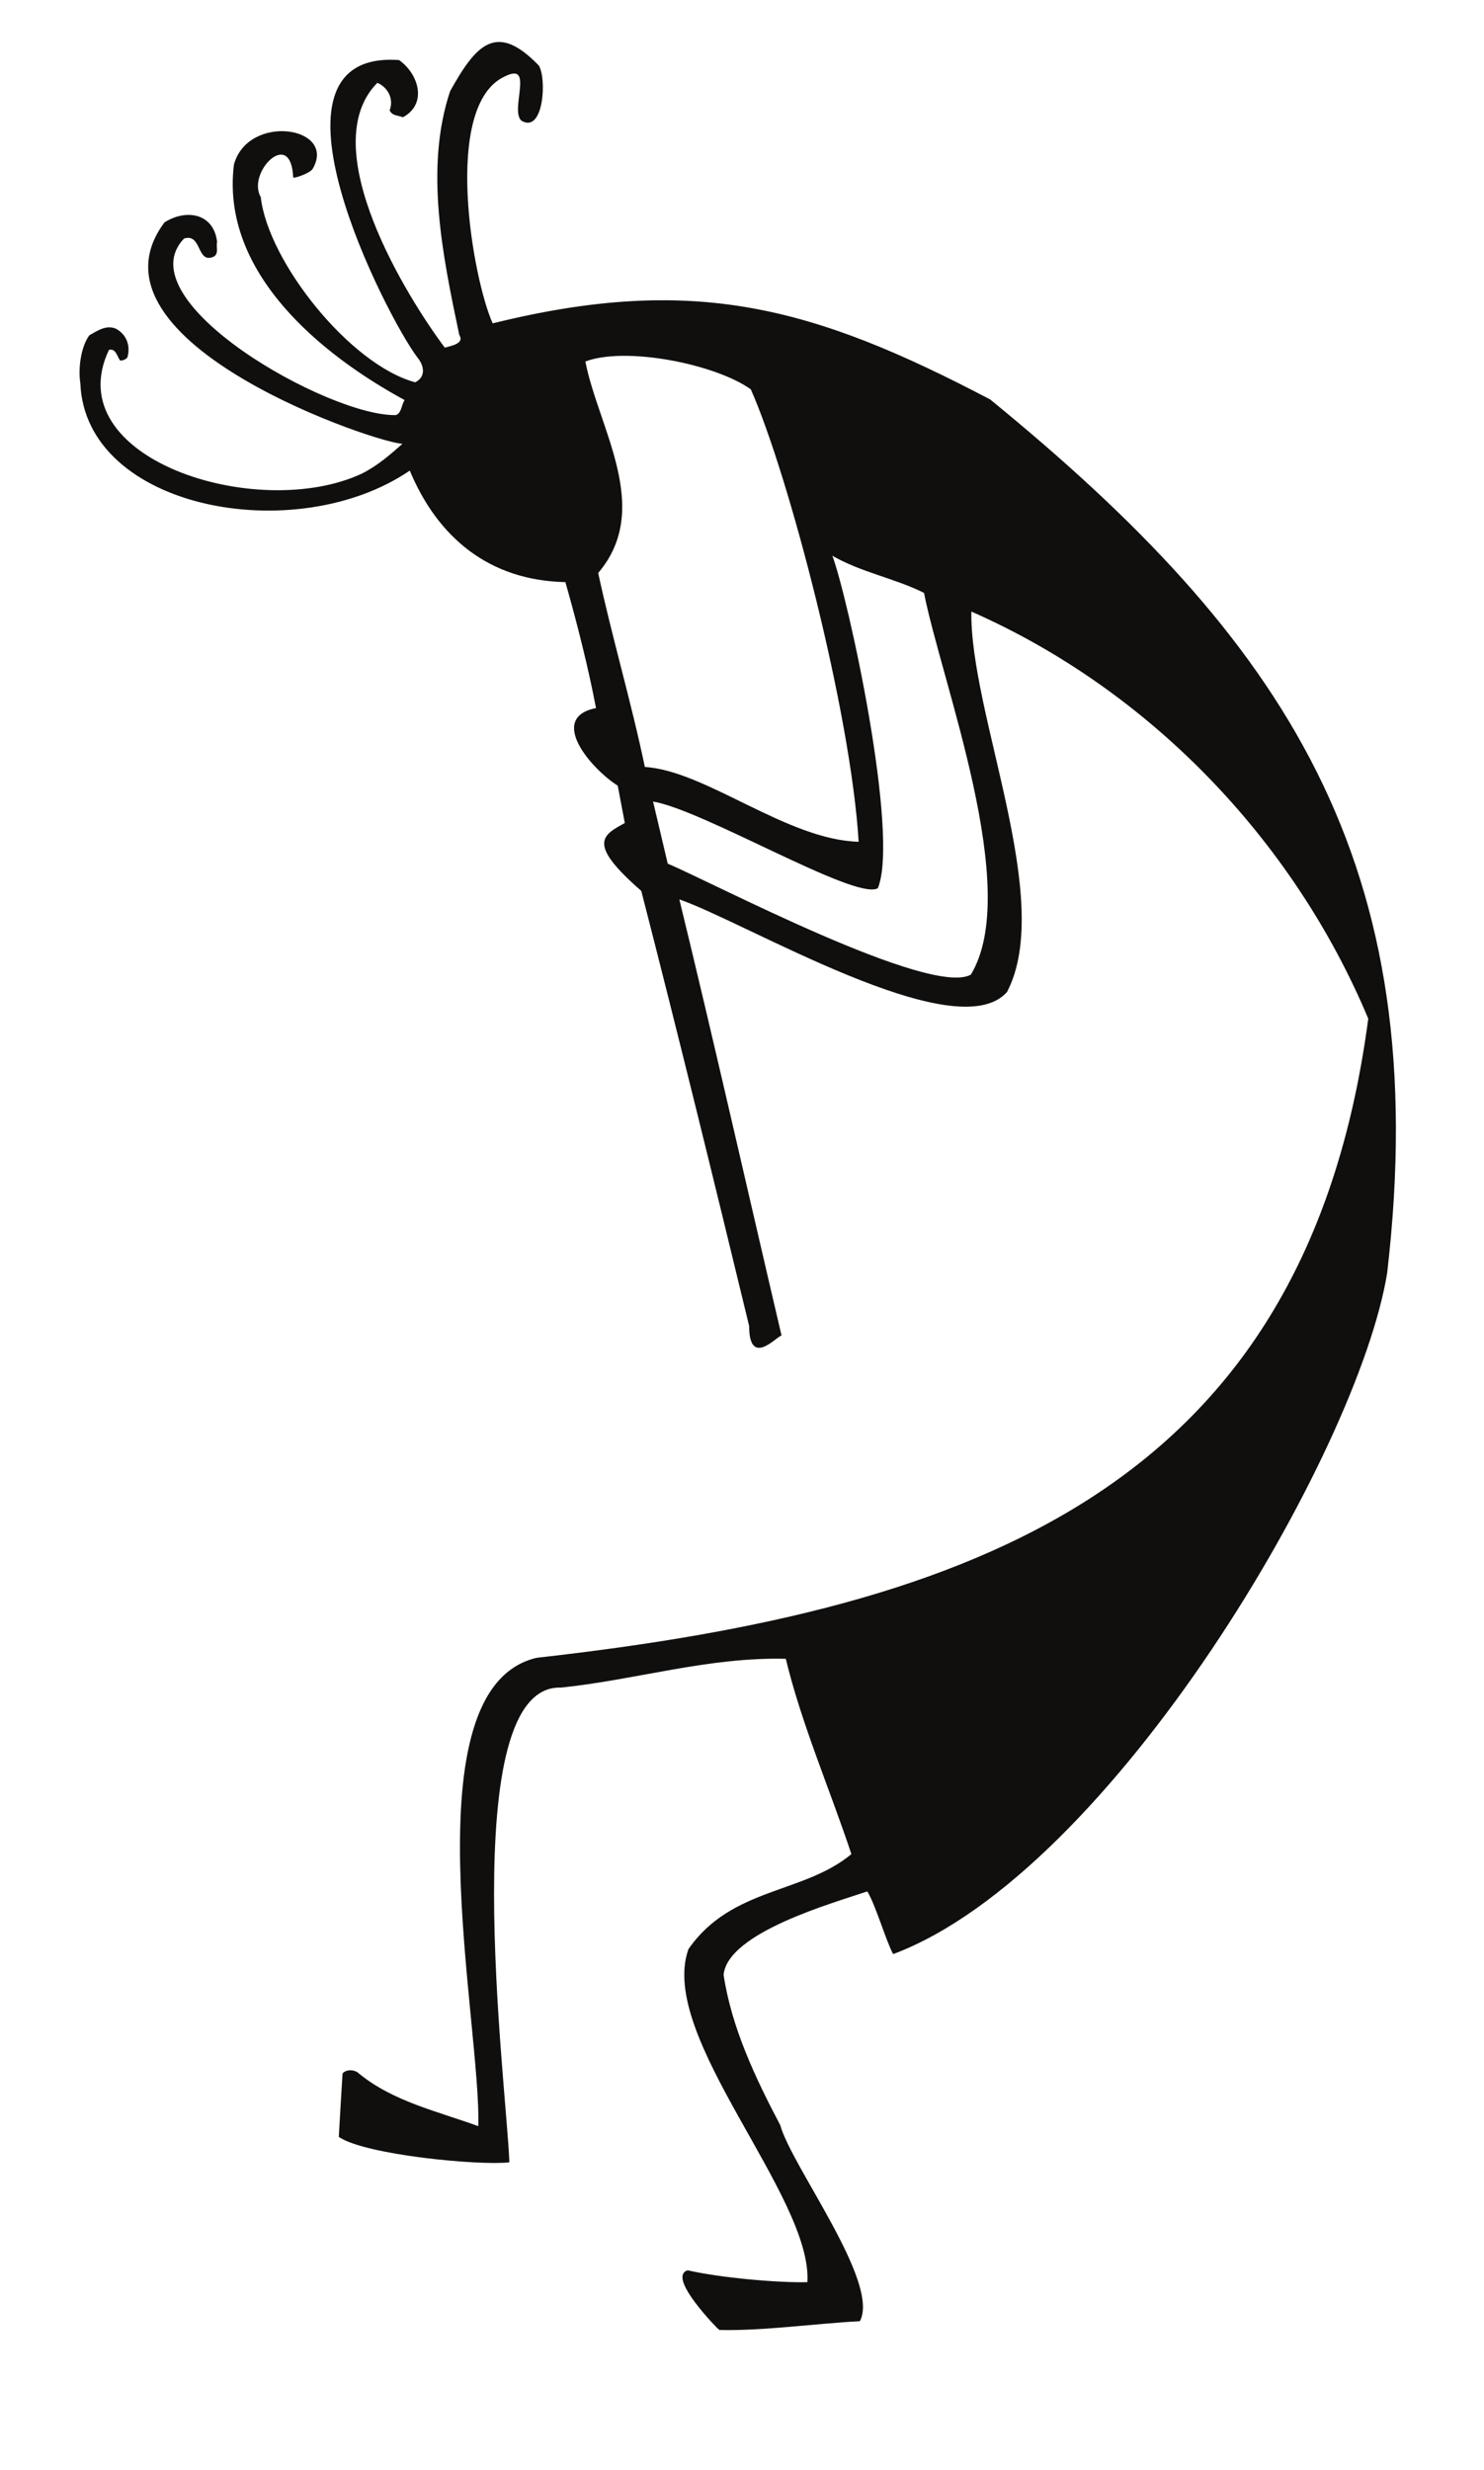 <?xml version="1.0" encoding="UTF-8"?>
<svg xmlns="http://www.w3.org/2000/svg" xmlns:xlink="http://www.w3.org/1999/xlink" width="174.158pt" height="289.888pt" viewBox="0 0 174.158 289.888" version="1.1">
<g id="surface1">
<path style="fill:none;stroke-width:0.12;stroke-linecap:butt;stroke-linejoin:round;stroke:rgb(6.476%,5.928%,5.235%);stroke-opacity:1;stroke-miterlimit:10;" d="M -0.002 0.001 C 0.936 -1.479 0.541 -7.909 -1.962 -6.382 C -3.302 -5.132 -0.318 0.661 -4.013 -1.21 C -11.419 -4.69 -7.752 -25.159 -5.4 -30.292 C 18.327 -24.409 32.338 -28.37 52.987 -39.202 C 87.377 -67.3 105.174 -93.35 99.549 -141.651 C 96.155 -162.659 67.299 -211.858 41.659 -221.526 C 40.815 -219.928 39.608 -215.737 38.627 -214.167 C 34.706 -215.51 22.127 -218.995 21.674 -224.034 C 22.608 -230.229 25.385 -236.116 28.327 -241.694 C 29.651 -246.507 40.014 -260.112 37.69 -264.62 C 32.155 -264.921 26.409 -265.768 21.237 -265.647 C 21.194 -265.647 15.127 -259.491 17.526 -258.768 C 21.194 -259.612 27.963 -260.249 31.627 -260.155 C 32.291 -249.991 14.01 -231.257 17.663 -221.046 C 22.702 -213.776 31.131 -214.62 36.803 -209.885 C 34.342 -202.448 30.905 -194.499 29.081 -186.882 C 19.94 -186.655 11.6 -189.327 2.682 -190.26 C -9.986 -189.776 -3.787 -237.05 -3.47 -245.979 C -6.955 -246.37 -20.197 -245.12 -23.365 -243.022 C -23.228 -240.577 -23.06 -237.893 -22.927 -235.632 C -22.474 -235.132 -21.541 -235.225 -21.13 -235.632 C -17.076 -238.964 -11.9 -240.081 -6.998 -241.874 C -6.591 -229.87 -15.341 -190.397 -0.181 -186.882 C 51.069 -181.12 90.135 -167.171 97.452 -111.811 C 88.627 -90.729 71.631 -73.108 50.752 -63.952 C 50.526 -76.01 60.573 -97.819 54.948 -108.651 C 49.022 -115.339 24.221 -100.35 16.456 -97.729 C 20.346 -113.639 24.752 -133.139 28.463 -148.96 C 27.647 -149.331 24.795 -152.542 24.795 -147.889 C 20.741 -131.132 16.456 -113.639 12.127 -96.792 C 5.67 -91.159 7.631 -90.319 10.209 -88.889 L 9.366 -84.44 C 6.288 -82.51 1.073 -76.491 6.831 -75.421 C 5.928 -70.651 4.6 -65.389 3.213 -60.53 C -5.791 -60.35 -11.81 -55.268 -15.068 -47.409 C -28.447 -56.589 -53.123 -51.96 -53.697 -37.241 C -53.966 -35.55 -53.65 -33.05 -52.669 -31.678 C -51.736 -31.132 -50.486 -30.292 -49.369 -31.042 C -48.252 -31.8 -47.951 -33.05 -48.298 -34.21 C -48.525 -34.44 -48.841 -34.53 -49.052 -34.53 C -49.412 -34.03 -49.548 -33.05 -50.439 -33.28 C -56.591 -46.132 -33.002 -53.651 -20.693 -47.909 C -18.826 -46.971 -17.345 -45.671 -15.791 -44.292 C -17.935 -44.6 -54.314 -32.479 -43.845 -18.421 C -41.388 -16.858 -38.177 -17.3 -37.767 -20.651 C -37.904 -21.19 -37.556 -21.952 -38.084 -22.311 C -40.091 -23.292 -39.38 -19.53 -41.615 -20.21 C -48.748 -27.6 -24.478 -41.3 -16.681 -41.042 C -15.959 -40.729 -16.048 -39.792 -15.611 -39.202 C -25.416 -33.889 -37.24 -24.268 -35.673 -11.6 C -34.029 -5.632 -23.724 -7.178 -26.533 -12.042 C -26.759 -12.452 -28.193 -13.03 -28.72 -13.061 C -28.99 -7.089 -34.345 -12.452 -32.638 -15.428 C -31.794 -22.971 -22.158 -35.151 -14.451 -37.202 C -13.017 -36.491 -13.423 -35.061 -14.134 -34.21 C -17.709 -29.53 -33.845 1.868 -16.365 0.618 C -14.134 -0.979 -13.06 -4.421 -15.912 -5.971 C -16.502 -5.721 -17.076 -5.839 -17.392 -5.221 C -16.865 -3.831 -17.662 -2.421 -18.916 -1.921 C -26.533 -9.55 -15.294 -27.44 -11.009 -33.139 C -10.212 -32.909 -8.568 -32.659 -9.232 -31.542 C -11.146 -22.428 -13.334 -12.05 -10.302 -2.991 C -7.224 2.529 -4.904 5.079 -0.002 0.001 Z M 45.307 -61.811 C 47.362 -72.3 56.862 -96.702 50.799 -106.69 C 46.081 -109.452 20.166 -95.76 15.127 -93.671 L 13.377 -86.26 C 19.276 -87.202 37.104 -97.858 39.788 -96.471 C 42.323 -90.178 36.303 -62.401 34.389 -57.358 C 37.784 -59.37 41.885 -60.081 45.307 -61.811 Z M 24.975 -37.921 C 29.44 -47.999 36.756 -76.01 37.647 -91.12 C 29.17 -90.94 19.577 -82.729 12.444 -82.339 C 10.842 -74.659 8.569 -67.03 6.952 -59.499 C 13.424 -51.921 6.952 -42.51 5.444 -34.659 C 10.166 -32.819 20.784 -34.921 24.975 -37.921 Z M 24.975 -37.921 " transform="matrix(1,0,0,-1,63.185,7.728)"/>
<path style=" stroke:none;fill-rule:evenodd;fill:rgb(6.476%,5.928%,5.235%);fill-opacity:1;" d="M 63.184 7.727 C 64.121 9.207 63.727 15.637 61.223 14.109 C 59.883 12.859 62.867 7.066 59.172 8.938 C 51.766 12.418 55.434 32.887 57.785 38.02 C 81.512 32.137 95.523 36.098 116.172 46.93 C 150.562 75.027 168.359 101.078 162.734 149.379 C 159.34 170.387 130.484 219.586 104.844 229.254 C 104 227.656 102.793 223.465 101.812 221.895 C 97.891 223.238 85.312 226.723 84.859 231.762 C 85.793 237.957 88.57 243.844 91.512 249.422 C 92.836 254.234 103.199 267.84 100.875 272.348 C 95.34 272.648 89.594 273.496 84.422 273.375 C 84.379 273.375 78.312 267.219 80.711 266.496 C 84.379 267.34 91.148 267.977 94.812 267.883 C 95.477 257.719 77.195 238.984 80.848 228.773 C 85.887 221.504 94.316 222.348 99.988 217.613 C 97.527 210.176 94.09 202.227 92.266 194.609 C 83.125 194.383 74.785 197.055 65.867 197.988 C 53.199 197.504 59.398 244.777 59.715 253.707 C 56.23 254.098 42.988 252.848 39.82 250.75 C 39.957 248.305 40.125 245.621 40.258 243.359 C 40.711 242.859 41.645 242.953 42.055 243.359 C 46.109 246.691 51.285 247.809 56.188 249.602 C 56.594 237.598 47.844 198.125 63.004 194.609 C 114.254 188.848 153.32 174.898 160.637 119.539 C 151.812 98.457 134.816 80.836 113.938 71.68 C 113.711 83.738 123.758 105.547 118.133 116.379 C 112.207 123.066 87.406 108.078 79.641 105.457 C 83.531 121.367 87.938 140.867 91.648 156.688 C 90.832 157.059 87.98 160.27 87.98 155.617 C 83.926 138.859 79.641 121.367 75.312 104.52 C 68.855 98.887 70.816 98.047 73.395 96.617 L 72.551 92.168 C 69.473 90.238 64.258 84.219 70.016 83.148 C 69.113 78.379 67.785 73.117 66.398 68.258 C 57.395 68.078 51.375 62.996 48.117 55.137 C 34.738 64.316 10.062 59.688 9.488 44.969 C 9.219 43.277 9.535 40.777 10.516 39.406 C 11.449 38.859 12.699 38.02 13.816 38.77 C 14.934 39.527 15.234 40.777 14.887 41.938 C 14.66 42.168 14.344 42.258 14.133 42.258 C 13.773 41.758 13.637 40.777 12.746 41.008 C 6.594 53.859 30.184 61.379 42.492 55.637 C 44.359 54.699 45.84 53.398 47.395 52.02 C 45.25 52.328 8.871 40.207 19.34 26.148 C 21.797 24.586 25.008 25.027 25.418 28.379 C 25.281 28.918 25.629 29.68 25.102 30.039 C 23.094 31.02 23.805 27.258 21.57 27.938 C 14.438 35.328 38.707 49.027 46.504 48.77 C 47.227 48.457 47.137 47.52 47.574 46.93 C 37.77 41.617 25.945 31.996 27.512 19.328 C 29.156 13.359 39.461 14.906 36.652 19.77 C 36.426 20.18 34.992 20.758 34.465 20.789 C 34.195 14.816 28.84 20.18 30.547 23.156 C 31.391 30.699 41.027 42.879 48.734 44.93 C 50.168 44.219 49.762 42.789 49.051 41.938 C 45.477 37.258 29.34 5.859 46.82 7.109 C 49.051 8.707 50.125 12.148 47.273 13.699 C 46.684 13.449 46.109 13.566 45.793 12.949 C 46.32 11.559 45.523 10.148 44.27 9.648 C 36.652 17.277 47.891 35.168 52.176 40.867 C 52.973 40.637 54.617 40.387 53.953 39.27 C 52.039 30.156 49.852 19.777 52.883 10.719 C 55.961 5.199 58.281 2.648 63.184 7.727 M 108.492 69.539 C 110.547 80.027 120.047 104.43 113.984 114.418 C 109.266 117.18 83.352 103.488 78.312 101.398 L 76.562 93.988 C 82.461 94.93 100.289 105.586 102.973 104.199 C 105.508 97.906 99.488 70.129 97.574 65.086 C 100.969 67.098 105.07 67.809 108.492 69.539 M 88.16 45.648 C 92.625 55.727 99.941 83.738 100.832 98.848 C 92.355 98.668 82.762 90.457 75.629 90.066 C 74.027 82.387 71.754 74.758 70.137 67.227 C 76.609 59.648 70.137 50.238 68.629 42.387 C 73.352 40.547 83.969 42.648 88.16 45.648 "/>
</g>
</svg>
